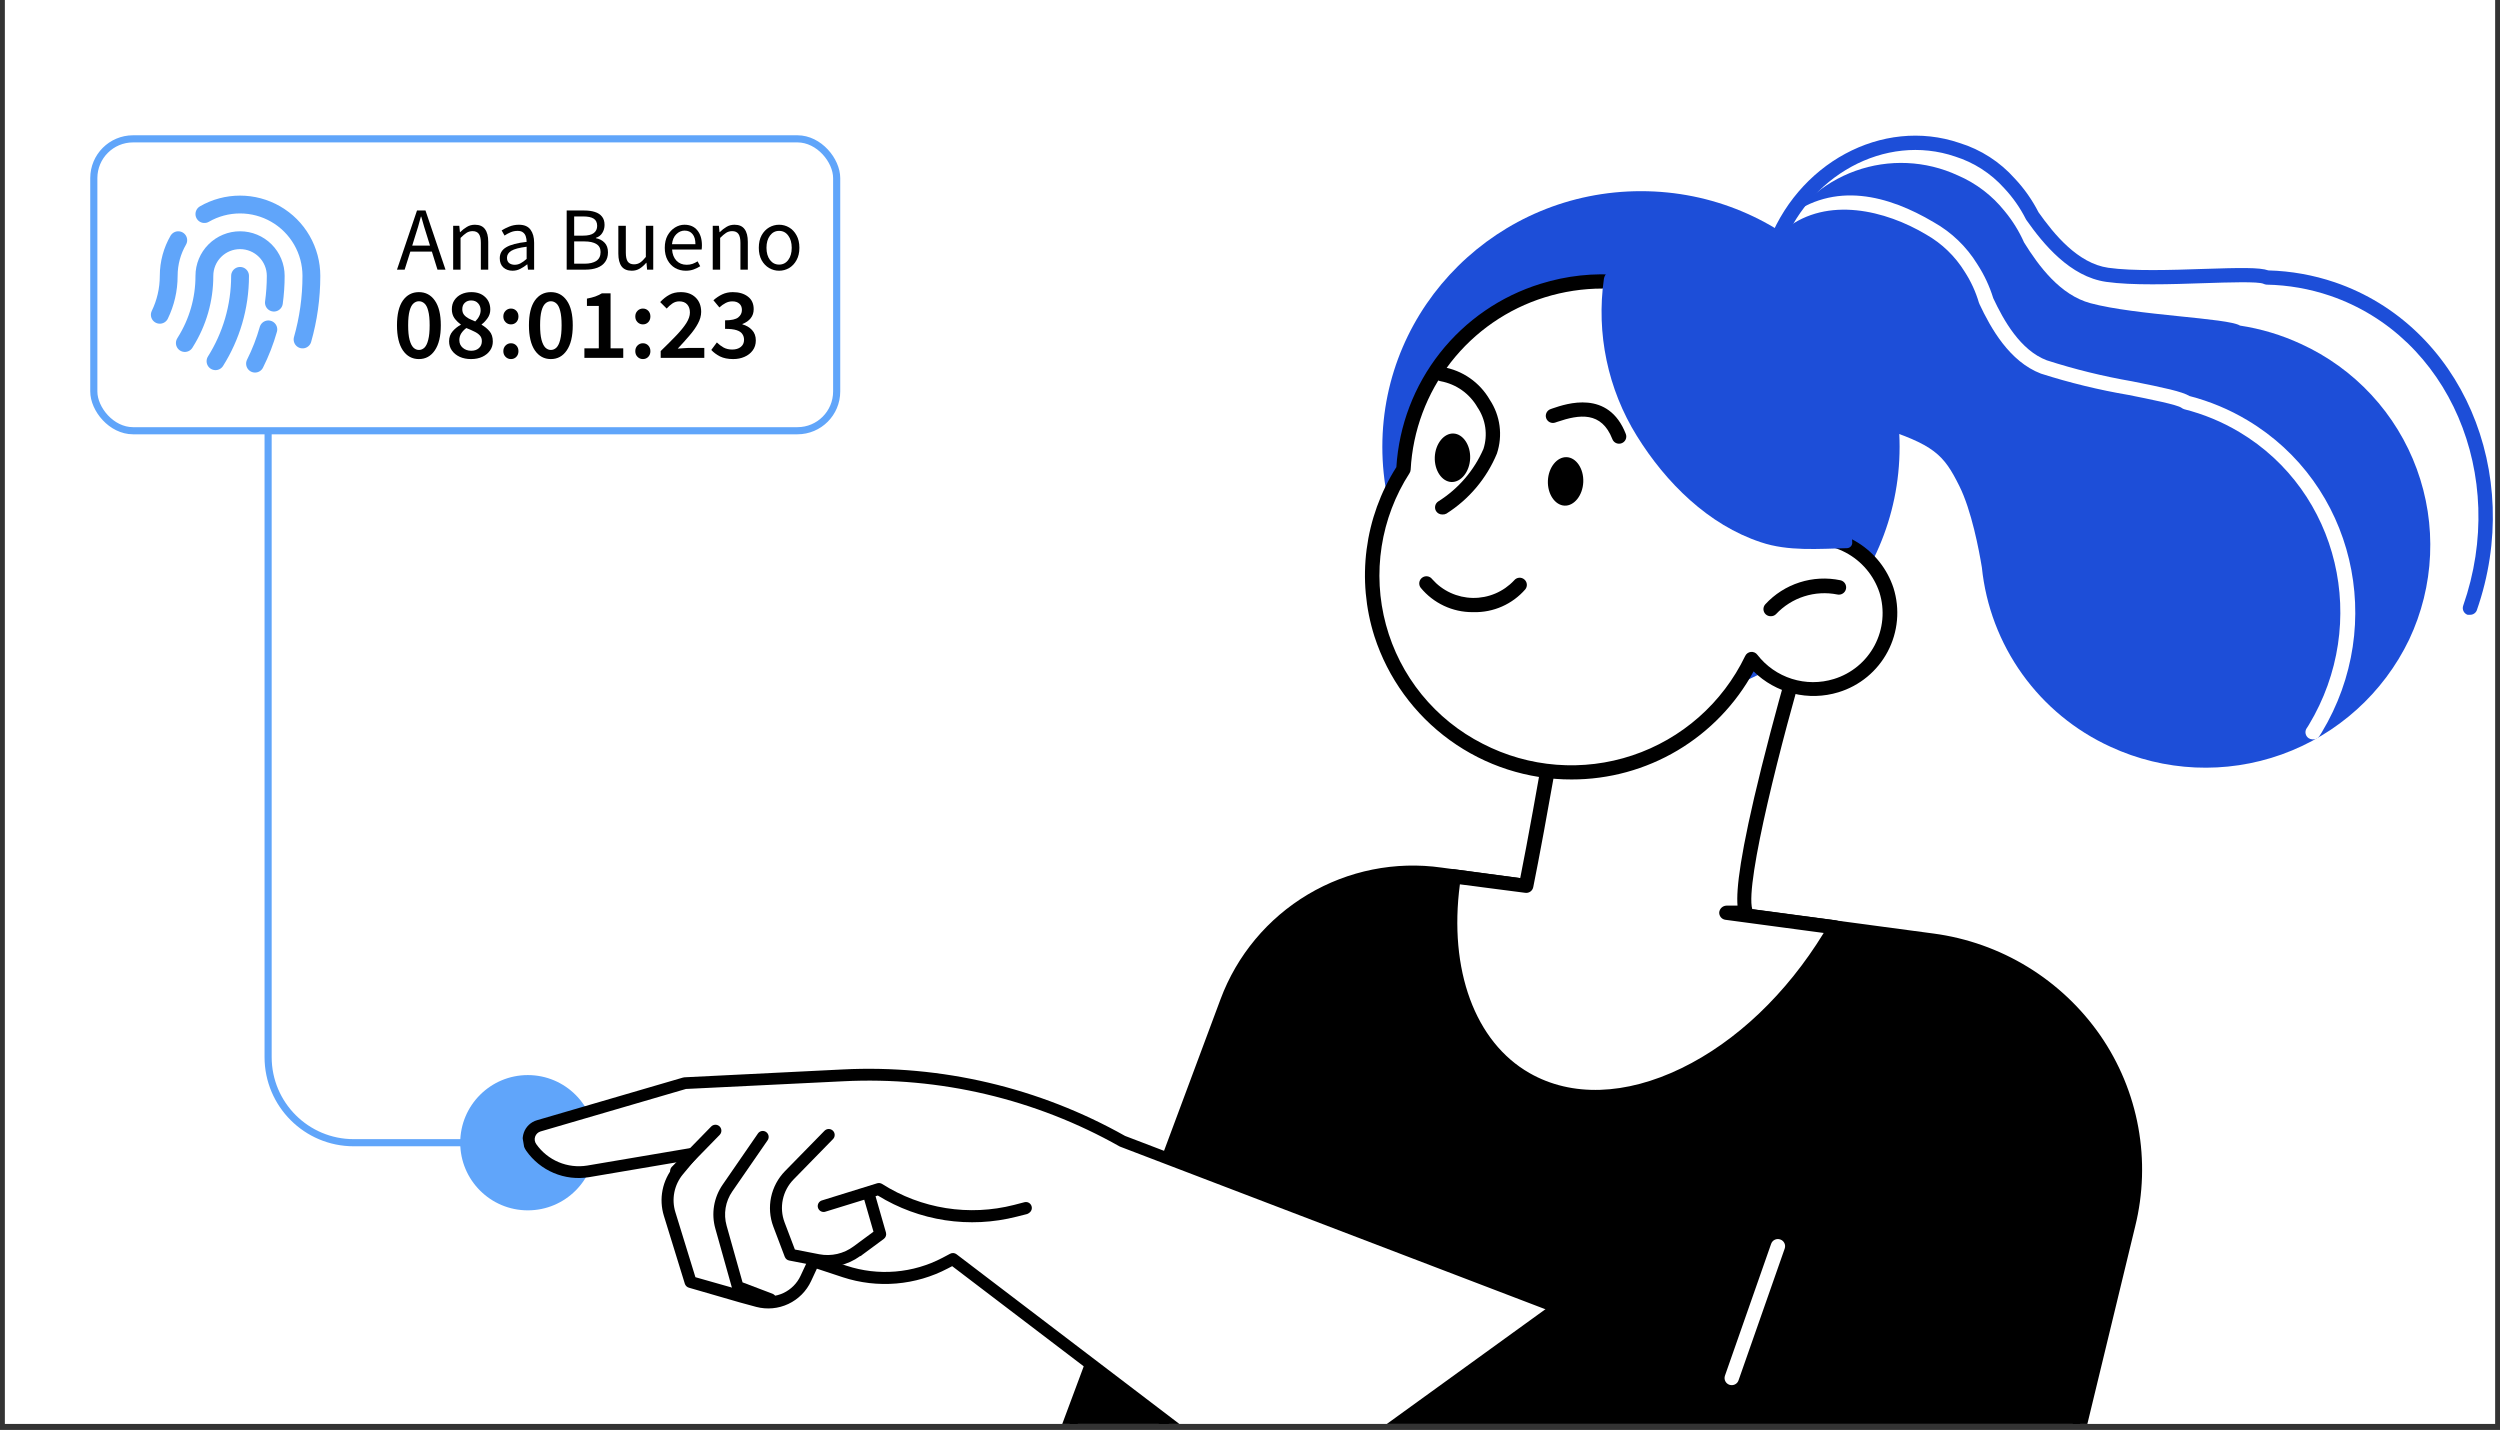 <svg width="257" height="147" viewBox="0 0 257 147" fill="none" xmlns="http://www.w3.org/2000/svg">
<rect x="0" y="0" width="257" height="147" fill="#333333" stroke="none"/>
<g clip-path="url(#clip0_39_495)">
<rect width="256" height="146.381" transform="translate(0.5)" fill="white"/>
<path d="M50.237 117.471H36.362C31.502 117.471 27.562 113.531 27.562 108.671V25.983" stroke="#60A5FA" stroke-width="0.733"/>
<ellipse cx="54.26" cy="117.471" rx="6.949" ry="6.953" fill="#60A5FA"/>
<g clip-path="url(#clip1_39_495)">
<path d="M210.888 158.597L218.751 125.888C219.54 122.634 219.635 119.25 219.027 115.957C218.419 112.664 217.124 109.537 215.225 106.779C213.326 104.022 210.867 101.697 208.009 99.956C205.15 98.215 201.956 97.098 198.637 96.677L148.073 89.9C143.478 89.269 138.806 90.217 134.82 92.589C130.834 94.961 127.77 98.616 126.13 102.957L105.833 157.418C105.833 157.418 209.703 157.47 210.888 158.597Z" fill="black"/>
<path d="M210.889 159.329C210.83 159.336 210.771 159.336 210.713 159.329C210.619 159.307 210.53 159.267 210.451 159.211C210.372 159.154 210.305 159.083 210.254 159.001C210.203 158.918 210.168 158.827 210.153 158.731C210.138 158.635 210.142 158.537 210.165 158.443L218.035 125.734C218.811 122.595 218.912 119.327 218.331 116.146C217.749 112.965 216.499 109.944 214.663 107.283C212.815 104.609 210.429 102.35 207.658 100.653C204.887 98.955 201.792 97.855 198.571 97.424L148.008 90.639C143.578 90.01 139.066 90.915 135.22 93.203C131.374 95.491 128.425 99.025 126.862 103.221L106.565 157.689C106.532 157.781 106.48 157.864 106.414 157.936C106.348 158.007 106.269 158.065 106.18 158.105C106.092 158.145 105.996 158.167 105.899 158.17C105.802 158.173 105.705 158.156 105.614 158.121C105.432 158.055 105.283 157.919 105.201 157.744C105.119 157.568 105.109 157.367 105.175 157.184L125.472 102.716C127.153 98.205 130.323 94.405 134.457 91.945C138.592 89.485 143.443 88.513 148.205 89.19L198.769 95.968C202.2 96.425 205.498 97.594 208.451 99.4C211.405 101.206 213.949 103.609 215.921 106.456C217.871 109.286 219.198 112.497 219.815 115.879C220.431 119.26 220.323 122.734 219.497 126.071L211.584 158.765C211.546 158.923 211.458 159.064 211.332 159.166C211.206 159.268 211.05 159.325 210.889 159.329Z" fill="black"/>
<path d="M177.433 93.838L179.495 93.882C178.098 90.537 185.113 66.801 185.113 66.801L161.276 66.142C161.276 66.545 158.35 83.986 156.887 91.093L149.441 90.09C148.029 99.232 150.582 107.371 156.858 110.957C166.249 116.314 180.41 109.442 188.492 95.587L188.638 95.323L177.433 93.838Z" fill="white"/>
<path d="M163.974 113.511C161.347 113.536 158.759 112.87 156.469 111.579C150.172 107.986 147.188 99.708 148.694 89.973C148.723 89.782 148.826 89.611 148.981 89.496C149.136 89.381 149.33 89.331 149.521 89.359L156.279 90.266C157.794 82.698 160.478 66.845 160.536 66.113C160.527 66.016 160.54 65.918 160.574 65.827C160.608 65.735 160.663 65.653 160.734 65.586C160.808 65.518 160.896 65.465 160.992 65.433C161.087 65.4 161.189 65.387 161.29 65.396L185.134 66.055C185.247 66.056 185.358 66.083 185.459 66.134C185.559 66.186 185.647 66.26 185.714 66.35C185.781 66.441 185.827 66.546 185.847 66.657C185.867 66.769 185.861 66.883 185.829 66.991C183.189 75.906 179.378 90.764 180.131 93.457L188.726 94.606C188.845 94.622 188.959 94.666 189.058 94.737C189.156 94.807 189.235 94.9 189.289 95.009C189.344 95.114 189.373 95.231 189.373 95.349C189.373 95.468 189.344 95.585 189.289 95.69L189.142 95.96C185.163 102.774 179.634 108.161 173.497 111.125C170.544 112.63 167.288 113.446 163.974 113.511ZM150.077 90.91C148.914 99.693 151.628 107.115 157.238 110.313C161.553 112.78 167.097 112.604 172.846 109.815C178.486 107.078 183.649 102.159 187.475 95.909L177.374 94.555C177.188 94.531 177.018 94.437 176.899 94.291C176.781 94.145 176.723 93.959 176.737 93.772C176.761 93.592 176.848 93.425 176.981 93.302C177.115 93.179 177.287 93.107 177.469 93.099H178.617C178.478 91.452 178.858 87.822 181.082 78.878C182.289 74.032 183.613 69.363 184.161 67.467L161.941 66.852C161.407 70.512 158.788 85.457 157.618 91.196C157.582 91.381 157.476 91.546 157.322 91.655C157.168 91.764 156.978 91.809 156.791 91.781L150.077 90.91Z" fill="black"/>
<path d="M236.525 35.351C234.539 34.432 232.434 33.799 230.271 33.47C229.064 32.687 219.563 32.423 214.911 31.172C211.788 30.337 209.594 27.373 208.072 24.921C207.556 23.758 206.881 22.672 206.068 21.694C204.793 20.098 203.145 18.841 201.27 18.034C197.958 16.5 194.177 16.331 190.742 17.564C187.307 18.796 184.494 21.331 182.911 24.621C182.144 26.248 181.709 28.012 181.629 29.808C181.55 31.605 181.828 33.4 182.448 35.089C183.068 36.777 184.018 38.325 185.241 39.643C186.465 40.961 187.938 42.022 189.574 42.765C190.623 43.253 191.729 43.607 192.866 43.819C198.878 45.7 199.814 46.747 201.416 49.953C202.674 52.47 203.442 56.54 203.735 58.326C204.141 62.284 205.573 66.068 207.89 69.302C210.207 72.535 213.328 75.107 216.944 76.762C222.485 79.333 228.814 79.618 234.563 77.555C240.312 75.493 245.019 71.248 247.664 65.74C248.948 63.016 249.678 60.064 249.812 57.056C249.946 54.047 249.482 51.042 248.445 48.214C247.409 45.387 245.821 42.794 243.775 40.586C241.728 38.378 239.264 36.598 236.525 35.351V35.351Z" fill="#1D4ED8"/>
<path d="M237.739 76.008C237.602 76.009 237.468 75.971 237.351 75.899C237.269 75.849 237.197 75.782 237.141 75.704C237.084 75.626 237.043 75.538 237.021 75.444C236.998 75.35 236.995 75.253 237.01 75.157C237.025 75.062 237.059 74.971 237.11 74.889L237.212 74.735L237.351 74.515C243.664 64.034 240.46 50.531 230.198 44.412C228.437 43.362 226.532 42.573 224.544 42.07C224.441 42.039 224.344 41.989 224.259 41.923C223.827 41.602 221.062 41.053 218.839 40.606C215.783 40.087 212.767 39.353 209.813 38.41C206.566 37.174 204.642 33.719 203.472 31.223C203.472 31.223 203.472 31.157 203.435 31.128C203.105 29.999 202.612 28.924 201.972 27.937C200.993 26.348 199.63 25.031 198.008 24.109C193.824 21.613 187.87 20.164 183.591 23.509C183.516 23.57 183.429 23.616 183.336 23.644C183.242 23.671 183.144 23.68 183.047 23.669C182.951 23.658 182.857 23.628 182.772 23.58C182.687 23.532 182.613 23.469 182.553 23.392C182.434 23.239 183.426 23.046 183.45 22.854C183.473 22.662 183.571 22.487 183.723 22.367C188.594 18.554 194.161 20.105 198.769 22.835C200.616 23.87 202.168 25.362 203.274 27.168C203.977 28.248 204.526 29.421 204.905 30.652C205.966 32.914 207.685 36.01 210.413 37.042C213.285 37.965 216.218 38.687 219.19 39.201C222.481 39.86 224.31 40.248 225.093 40.716C227.175 41.255 229.17 42.088 231.017 43.19C241.989 49.726 245.404 64.13 238.675 75.291C238.624 75.379 238.566 75.467 238.507 75.555L238.419 75.694C238.345 75.803 238.242 75.889 238.122 75.945C238.003 76 237.87 76.022 237.739 76.008Z" fill="white"/>
<path d="M253.911 63.2C253.83 63.21 253.749 63.21 253.669 63.2C253.578 63.169 253.493 63.12 253.421 63.056C253.348 62.991 253.289 62.913 253.247 62.826C253.205 62.739 253.18 62.645 253.175 62.548C253.169 62.451 253.183 62.354 253.216 62.263C257.897 48.869 251.753 34.575 239.531 30.403C237.43 29.689 235.232 29.304 233.013 29.262C232.899 29.255 232.787 29.225 232.684 29.174C232.151 28.925 229.086 29.027 226.621 29.108C223.139 29.225 219.19 29.357 216.52 28.976C212.804 28.449 210.054 25.09 208.306 22.609L208.255 22.521C207.666 21.355 206.912 20.28 206.017 19.33C204.662 17.823 202.93 16.706 200.999 16.095C193.809 13.643 185.763 18.041 183.021 25.887C182.989 25.98 182.94 26.065 182.875 26.138C182.811 26.212 182.732 26.271 182.644 26.313C182.556 26.356 182.461 26.38 182.363 26.385C182.266 26.389 182.169 26.375 182.077 26.341C181.986 26.311 181.901 26.262 181.828 26.199C181.756 26.136 181.696 26.059 181.653 25.972C181.611 25.886 181.585 25.792 181.579 25.696C181.572 25.599 181.585 25.503 181.616 25.412C184.629 16.797 193.516 11.996 201.438 14.697C203.631 15.374 205.596 16.64 207.121 18.356C208.092 19.389 208.912 20.555 209.557 21.818C211.144 24.065 213.601 27.081 216.732 27.527C219.27 27.886 223.147 27.761 226.57 27.644C230.227 27.527 232.289 27.476 233.189 27.798C235.515 27.86 237.817 28.272 240.021 29.02C253.011 33.455 259.564 48.584 254.613 62.746C254.556 62.885 254.458 63.002 254.333 63.083C254.207 63.164 254.06 63.205 253.911 63.2Z" fill="#1D4ED8"/>
<path d="M168.692 72.217C183.376 72.217 195.279 60.45 195.279 45.934C195.279 31.419 183.376 19.652 168.692 19.652C154.008 19.652 142.104 31.419 142.104 45.934C142.104 60.45 154.008 72.217 168.692 72.217Z" fill="#1D4ED8"/>
<path d="M184.184 55.508C185.534 51.499 185.572 47.163 184.293 43.131C182.619 37.978 178.98 33.695 174.167 31.212C169.355 28.729 163.757 28.246 158.591 29.869C154.608 31.09 151.097 33.51 148.536 36.798C145.975 40.086 144.488 44.084 144.277 48.247C142.668 50.729 141.629 53.538 141.235 56.471C140.842 59.403 141.104 62.386 142.002 65.205C143.677 70.358 147.316 74.641 152.128 77.125C156.941 79.608 162.538 80.091 167.704 78.468C170.404 77.636 172.901 76.25 175.036 74.399C177.17 72.548 178.896 70.272 180.102 67.716C181.093 69.006 182.455 69.961 184.005 70.452C185.555 70.942 187.218 70.946 188.77 70.461C189.756 70.162 190.674 69.671 191.469 69.016C192.265 68.361 192.922 67.554 193.404 66.642C193.885 65.731 194.181 64.733 194.275 63.706C194.368 62.679 194.258 61.644 193.948 60.66C193.311 58.699 191.934 57.064 190.111 56.102C188.287 55.139 186.161 54.926 184.184 55.508Z" fill="white"/>
<path d="M161.568 80.129C157.068 80.142 152.68 78.726 149.036 76.083C145.392 73.441 142.681 69.709 141.293 65.425C140.374 62.535 140.1 59.48 140.489 56.472C140.878 53.465 141.922 50.58 143.546 48.02C143.814 43.744 145.375 39.651 148.023 36.285C150.672 32.919 154.281 30.438 158.372 29.174C163.723 27.497 169.519 27.999 174.503 30.571C179.487 33.142 183.257 37.577 184.996 42.911C186.198 46.683 186.287 50.721 185.252 54.542C187.26 54.276 189.298 54.719 191.013 55.797C192.729 56.873 194.016 58.516 194.651 60.441C194.988 61.516 195.11 62.648 195.008 63.77C194.906 64.893 194.583 65.984 194.057 66.981C193.531 67.978 192.813 68.861 191.945 69.579C191.076 70.296 190.074 70.835 188.997 71.163C187.484 71.626 185.874 71.67 184.338 71.293C182.802 70.915 181.397 70.129 180.271 69.019C178.441 72.383 175.738 75.191 172.446 77.147C169.154 79.102 165.396 80.133 161.568 80.129V80.129ZM164.721 29.664C162.717 29.666 160.724 29.97 158.811 30.564C154.978 31.755 151.601 34.091 149.135 37.258C146.669 40.426 145.232 44.274 145.016 48.284C145.009 48.411 144.968 48.535 144.899 48.642C143.427 50.925 142.451 53.491 142.034 56.175C141.616 58.859 141.767 61.6 142.476 64.222C143.184 66.844 144.436 69.288 146.148 71.395C147.861 73.502 149.997 75.226 152.418 76.455C154.773 77.674 157.349 78.408 159.993 78.614C162.637 78.82 165.295 78.493 167.811 77.653C170.327 76.813 172.648 75.477 174.639 73.724C176.629 71.97 178.249 69.835 179.4 67.445C179.453 67.328 179.535 67.227 179.639 67.152C179.743 67.077 179.864 67.03 179.991 67.017C180.119 67.004 180.247 67.024 180.365 67.076C180.482 67.128 180.583 67.21 180.658 67.313C181.561 68.479 182.797 69.341 184.202 69.785C185.606 70.23 187.113 70.236 188.521 69.802C189.414 69.529 190.244 69.083 190.964 68.488C191.684 67.894 192.279 67.162 192.715 66.336C193.15 65.51 193.418 64.606 193.503 63.676C193.588 62.746 193.488 61.808 193.21 60.916C192.624 59.145 191.377 57.67 189.728 56.799C188.079 55.929 186.158 55.731 184.367 56.247C184.239 56.285 184.103 56.287 183.975 56.254C183.846 56.22 183.728 56.152 183.635 56.056C183.544 55.961 183.48 55.843 183.45 55.714C183.421 55.585 183.426 55.45 183.467 55.325C184.769 51.46 184.805 47.281 183.57 43.395C182.29 39.401 179.774 35.917 176.386 33.449C172.997 30.98 168.912 29.655 164.721 29.664V29.664Z" fill="black"/>
<path d="M182.026 63.346C181.843 63.35 181.666 63.284 181.528 63.163C181.456 63.099 181.397 63.022 181.355 62.934C181.312 62.847 181.288 62.753 181.282 62.656C181.277 62.559 181.291 62.462 181.323 62.371C181.355 62.28 181.405 62.196 181.47 62.124C182.433 61.078 183.651 60.3 185.005 59.867C186.359 59.433 187.803 59.359 189.194 59.65C189.29 59.671 189.381 59.71 189.462 59.766C189.543 59.822 189.612 59.893 189.665 59.976C189.718 60.059 189.755 60.151 189.772 60.248C189.79 60.344 189.788 60.443 189.768 60.539C189.747 60.636 189.708 60.727 189.652 60.808C189.596 60.889 189.525 60.958 189.442 61.011C189.36 61.064 189.268 61.101 189.171 61.119C189.074 61.136 188.975 61.135 188.879 61.114C187.743 60.887 186.568 60.953 185.465 61.307C184.362 61.66 183.367 62.289 182.574 63.134C182.502 63.206 182.417 63.261 182.322 63.298C182.228 63.334 182.127 63.351 182.026 63.346Z" fill="black"/>
<path d="M151.503 62.929H151.386C150.366 62.934 149.357 62.711 148.433 62.276C147.51 61.842 146.694 61.208 146.046 60.419C145.929 60.264 145.878 60.07 145.904 59.878C145.93 59.686 146.031 59.512 146.185 59.394C146.262 59.334 146.35 59.289 146.444 59.264C146.539 59.238 146.637 59.231 146.734 59.245C146.831 59.258 146.924 59.29 147.008 59.339C147.092 59.389 147.165 59.455 147.224 59.533C147.748 60.13 148.391 60.61 149.112 60.942C149.832 61.275 150.614 61.454 151.408 61.466C152.201 61.478 152.989 61.325 153.719 61.014C154.45 60.704 155.107 60.245 155.65 59.665C155.711 59.588 155.787 59.525 155.873 59.478C155.959 59.431 156.054 59.402 156.151 59.392C156.249 59.383 156.347 59.393 156.441 59.422C156.534 59.451 156.621 59.499 156.696 59.563C156.844 59.685 156.939 59.862 156.958 60.054C156.977 60.246 156.92 60.437 156.798 60.587C156.141 61.342 155.326 61.943 154.411 62.347C153.496 62.752 152.503 62.951 151.503 62.929V62.929Z" fill="black"/>
<path d="M166.447 45.612C166.298 45.615 166.151 45.571 166.026 45.488C165.902 45.404 165.806 45.284 165.752 45.144C164.633 42.268 162.373 42.59 160.091 43.366L159.879 43.439C159.788 43.471 159.691 43.484 159.594 43.478C159.497 43.473 159.402 43.447 159.315 43.404C159.227 43.362 159.149 43.302 159.086 43.228C159.022 43.155 158.973 43.07 158.943 42.978C158.883 42.794 158.897 42.594 158.984 42.422C159.07 42.249 159.221 42.117 159.404 42.055L159.609 41.982C161.028 41.499 165.35 40.021 167.135 44.617C167.169 44.707 167.185 44.803 167.182 44.899C167.18 44.995 167.158 45.089 167.118 45.177C167.079 45.265 167.023 45.344 166.953 45.41C166.883 45.476 166.801 45.527 166.711 45.561C166.627 45.596 166.538 45.613 166.447 45.612Z" fill="black"/>
<path d="M148.256 52.888C148.133 52.889 148.011 52.858 147.902 52.799C147.793 52.741 147.701 52.655 147.634 52.551C147.583 52.47 147.548 52.379 147.532 52.285C147.515 52.19 147.518 52.093 147.539 51.999C147.56 51.905 147.599 51.816 147.654 51.738C147.71 51.659 147.78 51.592 147.861 51.541C149.915 50.252 151.532 48.371 152.499 46.147C152.727 45.434 152.79 44.679 152.684 43.939C152.577 43.198 152.304 42.492 151.884 41.873C151.487 41.18 150.945 40.582 150.295 40.119C149.644 39.657 148.901 39.341 148.117 39.194C148.021 39.181 147.929 39.15 147.845 39.102C147.761 39.053 147.687 38.989 147.628 38.912C147.569 38.835 147.525 38.748 147.5 38.654C147.475 38.56 147.468 38.463 147.481 38.367C147.493 38.27 147.525 38.178 147.573 38.094C147.621 38.01 147.685 37.936 147.762 37.877C147.839 37.818 147.927 37.774 148.02 37.749C148.114 37.724 148.211 37.717 148.308 37.73C149.313 37.9 150.268 38.289 151.105 38.871C151.942 39.453 152.64 40.213 153.149 41.097C153.683 41.903 154.026 42.82 154.153 43.779C154.279 44.738 154.186 45.712 153.881 46.63C152.826 49.177 151.009 51.334 148.68 52.807C148.549 52.873 148.402 52.901 148.256 52.888V52.888Z" fill="black"/>
<path d="M147.496 46.988C147.444 48.364 148.227 49.514 149.207 49.55C150.187 49.587 151.072 48.511 151.131 47.135C151.189 45.759 150.399 44.61 149.419 44.566C148.439 44.522 147.554 45.612 147.496 46.988Z" fill="black"/>
<path d="M159.124 49.411C159.066 50.787 159.856 51.936 160.836 51.98C161.816 52.024 162.701 50.941 162.76 49.557C162.818 48.174 162.028 47.032 161.048 46.996C160.068 46.959 159.183 48.035 159.124 49.411Z" fill="black"/>
<path d="M189.677 45.708C190.094 49.045 190.306 52.397 190.408 55.742C190.415 55.815 190.408 55.889 190.386 55.959C190.365 56.029 190.329 56.095 190.282 56.151C190.236 56.208 190.178 56.254 190.113 56.288C190.048 56.322 189.977 56.343 189.904 56.35C186.954 56.417 183.811 56.691 181.017 55.742C175.636 53.968 171.255 49.631 168.268 44.814C165.28 39.996 164.082 34.281 164.881 28.669C164.969 28.01 166.118 26.861 166.169 27.447C168.202 25.822 171.018 27.088 173.469 27.681C176.163 28.442 178.714 29.644 181.017 31.238C183.562 32.841 185.859 34.553 187.307 37.247C188.607 39.898 189.41 42.766 189.677 45.708Z" fill="#1D4ED8"/>
<path d="M178.025 142.392C177.944 142.391 177.862 142.379 177.784 142.356C177.693 142.325 177.608 142.277 177.535 142.214C177.463 142.15 177.403 142.073 177.36 141.987C177.318 141.901 177.292 141.807 177.286 141.71C177.279 141.614 177.292 141.518 177.323 141.426L182.07 127.872C182.101 127.779 182.151 127.694 182.215 127.62C182.28 127.547 182.359 127.488 182.446 127.446C182.534 127.403 182.63 127.379 182.727 127.374C182.825 127.37 182.922 127.384 183.014 127.418C183.105 127.449 183.19 127.498 183.262 127.562C183.335 127.626 183.394 127.704 183.436 127.791C183.478 127.878 183.503 127.973 183.508 128.07C183.513 128.167 183.499 128.263 183.467 128.355L178.72 141.902C178.67 142.046 178.576 142.171 178.451 142.259C178.327 142.347 178.178 142.393 178.025 142.392V142.392Z" fill="white"/>
</g>
<g clip-path="url(#clip2_39_495)">
<path d="M131.121 154.66L97.992 129.431L97.209 129.846C95.635 130.679 93.908 131.185 92.133 131.334C90.359 131.483 88.572 131.272 86.881 130.714L83.697 129.657L82.876 131.422C82.455 132.325 81.731 133.053 80.829 133.477C79.928 133.901 78.906 133.995 77.942 133.743L76.277 133.283L71.034 131.759L68.88 124.775C68.645 124.016 68.603 123.209 68.757 122.429C68.911 121.648 69.256 120.919 69.762 120.305L71.191 118.578L60.497 120.391C59.388 120.576 58.25 120.441 57.215 120.005C56.18 119.568 55.29 118.846 54.648 117.923C54.52 117.734 54.439 117.517 54.41 117.29C54.38 117.063 54.405 116.833 54.481 116.617C54.557 116.402 54.682 116.207 54.847 116.048C55.012 115.89 55.212 115.772 55.43 115.705L70.437 111.32L86.718 110.513C96.742 110.016 106.703 112.368 115.448 117.297L159.494 134.135L131.121 154.66Z" fill="white"/>
<path d="M131.475 155.134C131.525 155.101 131.568 155.058 131.602 155.009C131.694 154.878 131.731 154.716 131.704 154.557C131.678 154.399 131.589 154.258 131.459 154.165L98.33 128.936C98.238 128.866 98.127 128.823 98.011 128.814C97.895 128.805 97.778 128.829 97.676 128.884L96.893 129.299C95.39 130.09 93.743 130.571 92.05 130.712C90.358 130.854 88.654 130.653 87.04 130.123L83.858 129.073C83.717 129.025 83.563 129.031 83.427 129.09C83.29 129.149 83.18 129.256 83.118 129.392L82.296 131.157C81.935 131.932 81.314 132.555 80.541 132.92C79.768 133.284 78.892 133.366 78.064 133.151L76.399 132.691L71.489 131.296L69.432 124.622C69.225 123.959 69.188 123.255 69.322 122.574C69.457 121.892 69.76 121.255 70.203 120.721L71.639 118.993C71.719 118.897 71.767 118.779 71.778 118.655C71.788 118.53 71.76 118.406 71.697 118.298C71.634 118.19 71.54 118.105 71.427 118.052C71.313 118 71.187 117.984 71.064 118.006L60.362 119.82C59.369 119.981 58.35 119.859 57.423 119.467C56.496 119.076 55.698 118.431 55.121 117.606C55.044 117.497 54.994 117.371 54.975 117.238C54.956 117.105 54.969 116.97 55.013 116.844C55.057 116.717 55.13 116.603 55.227 116.511C55.324 116.418 55.441 116.35 55.57 116.313L70.513 111.946L86.7 111.154C96.608 110.655 106.455 112.978 115.097 117.854L115.185 117.891L159.23 134.729C159.304 134.758 159.383 134.772 159.462 134.77C159.542 134.768 159.62 134.751 159.692 134.719C159.765 134.686 159.83 134.64 159.885 134.582C159.939 134.524 159.982 134.456 160.01 134.382C160.066 134.231 160.061 134.064 159.996 133.917C159.931 133.77 159.811 133.654 159.661 133.595L115.655 116.772C106.822 111.802 96.764 109.434 86.642 109.939L70.362 110.747C70.316 110.747 70.269 110.755 70.225 110.77L55.211 115.156C54.897 115.245 54.609 115.408 54.372 115.631C54.135 115.855 53.955 116.133 53.848 116.441C53.74 116.748 53.706 117.077 53.749 117.4C53.792 117.723 53.911 118.031 54.096 118.299C54.807 119.312 55.788 120.104 56.929 120.585C58.069 121.065 59.321 121.214 60.542 121.015L69.636 119.473L69.242 119.949C68.672 120.64 68.283 121.463 68.11 122.342C67.936 123.221 67.984 124.13 68.247 124.987L70.402 131.971C70.433 132.067 70.487 132.154 70.56 132.225C70.633 132.295 70.721 132.347 70.819 132.375L76.061 133.892L77.741 134.349C78.843 134.639 80.012 134.532 81.043 134.046C82.074 133.561 82.902 132.728 83.382 131.693L83.975 130.42L86.646 131.303C88.415 131.882 90.282 132.1 92.136 131.944C93.991 131.788 95.795 131.261 97.442 130.393L97.885 130.162L130.707 155.153C130.816 155.242 130.953 155.289 131.094 155.285C131.235 155.282 131.37 155.228 131.475 155.134V155.134Z" fill="black"/>
<path d="M79.545 134.051C79.639 133.98 79.713 133.886 79.758 133.777C79.787 133.702 79.8 133.622 79.798 133.542C79.795 133.462 79.777 133.383 79.744 133.31C79.711 133.237 79.664 133.171 79.605 133.116C79.546 133.062 79.478 133.019 79.402 132.991L76.334 131.826L74.694 125.995C74.528 125.402 74.493 124.78 74.594 124.172C74.695 123.565 74.929 122.987 75.279 122.481L78.907 117.226C79 117.094 79.037 116.93 79.01 116.771C78.983 116.611 78.894 116.469 78.763 116.375C78.699 116.328 78.625 116.294 78.548 116.276C78.47 116.258 78.39 116.256 78.311 116.269C78.233 116.282 78.158 116.311 78.09 116.354C78.023 116.396 77.965 116.452 77.919 116.518L74.292 121.779C73.84 122.431 73.538 123.174 73.407 123.956C73.277 124.738 73.321 125.539 73.537 126.302L75.257 132.432C75.283 132.524 75.33 132.609 75.394 132.679C75.459 132.75 75.54 132.803 75.63 132.836L78.984 134.109C79.075 134.146 79.173 134.16 79.271 134.15C79.369 134.14 79.463 134.106 79.545 134.051V134.051Z" fill="black"/>
<path d="M88.409 129.134C88.429 129.134 88.449 129.131 88.467 129.124L90.854 127.361C90.953 127.287 91.028 127.185 91.068 127.069C91.107 126.952 91.111 126.825 91.077 126.707L89.939 122.743C89.894 122.588 89.789 122.457 89.648 122.379C89.507 122.302 89.341 122.283 89.186 122.328C89.031 122.373 88.901 122.478 88.823 122.619C88.745 122.76 88.727 122.927 88.772 123.081L89.794 126.62L87.743 128.133C87.244 128.504 86.673 128.767 86.067 128.905C85.461 129.044 84.832 129.055 84.222 128.938L81.713 128.45L80.655 125.66C80.372 124.913 80.309 124.102 80.473 123.32C80.636 122.539 81.019 121.82 81.577 121.25L85.637 117.095C85.692 117.037 85.736 116.968 85.765 116.894C85.794 116.819 85.808 116.739 85.806 116.658C85.804 116.578 85.786 116.499 85.754 116.425C85.721 116.352 85.675 116.286 85.617 116.23C85.558 116.175 85.49 116.131 85.415 116.102C85.34 116.073 85.26 116.059 85.18 116.061C85.1 116.063 85.02 116.081 84.947 116.113C84.874 116.146 84.807 116.192 84.752 116.25L80.691 120.398C79.973 121.136 79.479 122.064 79.267 123.072C79.056 124.081 79.135 125.129 79.497 126.094L80.676 129.205C80.713 129.3 80.774 129.385 80.852 129.451C80.931 129.517 81.025 129.562 81.126 129.581L83.971 130.131C84.74 130.277 85.53 130.264 86.293 130.093C87.057 129.921 87.777 129.595 88.409 129.134V129.134Z" fill="black"/>
<path d="M105.807 124.677C105.926 124.596 106.012 124.476 106.051 124.337C106.089 124.198 106.077 124.051 106.016 123.92C105.956 123.79 105.851 123.685 105.721 123.624C105.591 123.564 105.443 123.551 105.304 123.59L104.239 123.867C101.952 124.452 99.569 124.563 97.238 124.192C94.907 123.821 92.676 122.977 90.683 121.711C90.608 121.664 90.524 121.634 90.436 121.622C90.349 121.61 90.259 121.616 90.174 121.641L84.536 123.391C84.454 123.409 84.377 123.445 84.31 123.494C84.242 123.544 84.186 123.607 84.144 123.68C84.102 123.752 84.075 123.833 84.066 123.916C84.056 123.999 84.064 124.084 84.089 124.164C84.114 124.244 84.155 124.318 84.21 124.381C84.265 124.445 84.332 124.496 84.408 124.532C84.484 124.568 84.566 124.588 84.65 124.591C84.734 124.594 84.817 124.579 84.895 124.548L90.239 122.899C92.352 124.201 94.704 125.065 97.157 125.439C99.61 125.812 102.113 125.688 104.517 125.074L105.584 124.804C105.666 124.775 105.741 124.733 105.807 124.677Z" fill="black"/>
<path d="M69.879 120.857L69.956 120.792L73.99 116.657C74.102 116.539 74.162 116.382 74.158 116.22C74.155 116.058 74.087 115.904 73.969 115.792C73.852 115.68 73.695 115.619 73.533 115.623C73.371 115.627 73.217 115.695 73.105 115.812L69.065 119.949C69.009 120.005 68.966 120.072 68.936 120.146C68.906 120.219 68.891 120.298 68.892 120.377C68.894 120.456 68.91 120.534 68.942 120.607C68.973 120.68 69.018 120.746 69.075 120.801C69.179 120.907 69.318 120.971 69.466 120.982C69.614 120.992 69.761 120.948 69.879 120.857V120.857Z" fill="black"/>
</g>
<rect x="9.644" y="14.273" width="76.366" height="30.007" rx="4.033" fill="white"/>
<rect x="9.644" y="14.273" width="76.366" height="30.007" rx="4.033" stroke="#60A5FA" stroke-width="0.733"/>
<path d="M24.678 28.36C24.678 31.584 23.753 34.592 22.154 37.133M19.001 35.263L19.05 35.181C20.336 33.138 21.016 30.773 21.011 28.36C21.011 27.387 21.397 26.455 22.085 25.767C22.773 25.079 23.705 24.693 24.678 24.693C25.65 24.693 26.583 25.079 27.27 25.767C27.958 26.455 28.345 27.387 28.345 28.36C28.345 29.292 28.28 30.21 28.158 31.11M26.217 37.383C26.783 36.255 27.241 35.075 27.585 33.86M31.104 34.897C31.695 32.82 32.011 30.627 32.011 28.36C32.011 27.072 31.673 25.808 31.029 24.692C30.386 23.577 29.46 22.651 28.345 22.008C27.23 21.364 25.966 21.025 24.678 21.025C23.391 21.025 22.126 21.363 21.011 22.007M16.428 32.36C17.014 31.151 17.344 29.793 17.344 28.36C17.344 27.024 17.702 25.772 18.325 24.693" stroke="#60A5FA" stroke-width="1.833" stroke-linecap="round" stroke-linejoin="round"/>
<path d="M80.091 27.831C79.727 27.831 79.384 27.738 79.063 27.553C78.747 27.367 78.491 27.098 78.293 26.746C78.102 26.394 78.006 25.971 78.006 25.476C78.006 24.97 78.102 24.54 78.293 24.188C78.491 23.836 78.747 23.567 79.063 23.381C79.384 23.196 79.727 23.103 80.091 23.103C80.462 23.103 80.805 23.196 81.12 23.381C81.436 23.567 81.689 23.836 81.88 24.188C82.078 24.54 82.177 24.97 82.177 25.476C82.177 25.971 82.078 26.394 81.88 26.746C81.689 27.098 81.436 27.367 81.12 27.553C80.805 27.738 80.462 27.831 80.091 27.831ZM80.091 27.2C80.481 27.2 80.793 27.043 81.028 26.728C81.269 26.406 81.389 25.989 81.389 25.476C81.389 24.957 81.269 24.537 81.028 24.216C80.793 23.894 80.481 23.734 80.091 23.734C79.708 23.734 79.396 23.894 79.155 24.216C78.914 24.537 78.794 24.957 78.794 25.476C78.794 25.989 78.914 26.406 79.155 26.728C79.396 27.043 79.708 27.2 80.091 27.2Z" fill="black"/>
<path d="M73.27 27.719V23.215H73.901L73.966 23.863H73.993C74.21 23.647 74.439 23.468 74.68 23.326C74.921 23.177 75.195 23.103 75.504 23.103C75.98 23.103 76.326 23.255 76.543 23.558C76.765 23.854 76.876 24.29 76.876 24.864V27.719H76.116V24.966C76.116 24.546 76.048 24.24 75.912 24.049C75.776 23.857 75.56 23.761 75.263 23.761C75.035 23.761 74.828 23.82 74.642 23.938C74.463 24.055 74.259 24.228 74.031 24.457V27.719H73.27Z" fill="black"/>
<path d="M70.499 27.831C70.097 27.831 69.732 27.738 69.405 27.553C69.077 27.361 68.818 27.089 68.626 26.737C68.435 26.385 68.339 25.964 68.339 25.476C68.339 24.982 68.435 24.559 68.626 24.206C68.824 23.854 69.077 23.582 69.386 23.391C69.695 23.199 70.02 23.103 70.36 23.103C70.934 23.103 71.376 23.295 71.685 23.678C72 24.061 72.158 24.574 72.158 25.217C72.158 25.297 72.155 25.377 72.149 25.458C72.149 25.532 72.142 25.597 72.13 25.652H69.09C69.121 26.128 69.269 26.508 69.535 26.793C69.806 27.077 70.159 27.219 70.591 27.219C70.808 27.219 71.005 27.188 71.185 27.126C71.37 27.058 71.546 26.972 71.713 26.867L71.982 27.367C71.79 27.491 71.571 27.599 71.324 27.692C71.083 27.784 70.808 27.831 70.499 27.831ZM69.08 25.105H71.49C71.49 24.648 71.392 24.302 71.194 24.067C71.002 23.826 70.73 23.706 70.378 23.706C70.063 23.706 69.779 23.829 69.525 24.077C69.278 24.318 69.13 24.66 69.08 25.105Z" fill="black"/>
<path d="M64.947 27.831C64.471 27.831 64.122 27.682 63.899 27.386C63.677 27.083 63.565 26.644 63.565 26.07V23.215H64.335V25.968C64.335 26.388 64.4 26.694 64.529 26.885C64.665 27.077 64.882 27.173 65.178 27.173C65.413 27.173 65.62 27.114 65.799 26.997C65.985 26.873 66.183 26.678 66.393 26.413V23.215H67.153V27.72H66.522L66.457 27.015H66.43C66.22 27.262 65.997 27.46 65.762 27.608C65.528 27.757 65.255 27.831 64.947 27.831Z" fill="black"/>
<path d="M58.255 27.72V21.639H60.062C60.476 21.639 60.838 21.688 61.147 21.787C61.462 21.886 61.706 22.044 61.879 22.26C62.058 22.476 62.148 22.764 62.148 23.122C62.148 23.425 62.071 23.7 61.916 23.947C61.768 24.188 61.549 24.355 61.258 24.448V24.485C61.623 24.553 61.919 24.707 62.148 24.948C62.383 25.189 62.5 25.52 62.5 25.94C62.5 26.335 62.401 26.666 62.204 26.932C62.012 27.198 61.743 27.395 61.397 27.525C61.051 27.655 60.65 27.72 60.192 27.72H58.255ZM59.024 24.225H59.923C60.443 24.225 60.816 24.136 61.045 23.956C61.274 23.777 61.388 23.533 61.388 23.224C61.388 22.872 61.267 22.622 61.026 22.473C60.792 22.325 60.436 22.251 59.961 22.251H59.024V24.225ZM59.024 27.108H60.081C60.606 27.108 61.014 27.012 61.304 26.82C61.595 26.623 61.74 26.32 61.74 25.912C61.74 25.535 61.595 25.26 61.304 25.087C61.02 24.908 60.612 24.818 60.081 24.818H59.024V27.108Z" fill="black"/>
<path d="M52.692 27.831C52.315 27.831 52 27.719 51.747 27.497C51.5 27.268 51.376 26.953 51.376 26.552C51.376 26.057 51.595 25.68 52.034 25.421C52.479 25.155 53.18 24.97 54.138 24.864C54.138 24.673 54.11 24.491 54.055 24.318C54.005 24.145 53.913 24.006 53.777 23.9C53.647 23.789 53.459 23.734 53.211 23.734C52.952 23.734 52.708 23.783 52.479 23.882C52.25 23.981 52.047 24.092 51.867 24.216L51.571 23.687C51.781 23.551 52.037 23.422 52.34 23.298C52.649 23.168 52.983 23.103 53.341 23.103C53.891 23.103 54.29 23.273 54.537 23.613C54.784 23.947 54.908 24.395 54.908 24.957V27.719H54.277L54.212 27.182H54.185C53.974 27.355 53.743 27.506 53.489 27.636C53.242 27.766 52.977 27.831 52.692 27.831ZM52.915 27.219C53.131 27.219 53.335 27.166 53.526 27.061C53.718 26.956 53.922 26.808 54.138 26.616V25.365C53.391 25.458 52.865 25.597 52.562 25.782C52.266 25.968 52.117 26.205 52.117 26.496C52.117 26.749 52.195 26.935 52.349 27.052C52.504 27.163 52.692 27.219 52.915 27.219Z" fill="black"/>
<path d="M46.585 27.719V23.215H47.215L47.28 23.863H47.308C47.524 23.647 47.753 23.468 47.994 23.326C48.235 23.177 48.51 23.103 48.819 23.103C49.295 23.103 49.641 23.255 49.857 23.558C50.08 23.854 50.191 24.29 50.191 24.864V27.719H49.431V24.966C49.431 24.546 49.363 24.24 49.227 24.049C49.091 23.857 48.874 23.761 48.578 23.761C48.349 23.761 48.142 23.82 47.957 23.938C47.778 24.055 47.574 24.228 47.345 24.457V27.719H46.585Z" fill="black"/>
<path d="M42.664 24.318L42.377 25.245H44.203L43.916 24.318C43.805 23.978 43.7 23.641 43.601 23.307C43.502 22.968 43.403 22.622 43.304 22.269H43.267C43.174 22.622 43.078 22.968 42.98 23.307C42.881 23.641 42.776 23.978 42.664 24.318ZM40.81 27.72L42.868 21.639H43.74L45.797 27.72H44.972L44.398 25.866H42.182L41.598 27.72H40.81Z" fill="black"/>
<path d="M75.373 36.913C74.837 36.913 74.385 36.823 74.017 36.642C73.655 36.454 73.356 36.232 73.12 35.975L73.694 35.203C73.895 35.405 74.125 35.578 74.382 35.724C74.639 35.864 74.935 35.933 75.268 35.933C75.63 35.933 75.922 35.846 76.144 35.672C76.374 35.492 76.488 35.245 76.488 34.932C76.488 34.703 76.429 34.504 76.311 34.338C76.2 34.164 76.002 34.032 75.717 33.941C75.439 33.851 75.046 33.806 74.538 33.806V32.93C75.192 32.93 75.644 32.829 75.894 32.627C76.144 32.426 76.269 32.172 76.269 31.866C76.269 31.588 76.183 31.372 76.009 31.22C75.835 31.06 75.595 30.98 75.289 30.98C75.032 30.98 74.796 31.039 74.58 31.157C74.365 31.268 74.156 31.418 73.954 31.605L73.339 30.865C73.624 30.615 73.927 30.413 74.246 30.26C74.573 30.107 74.935 30.031 75.331 30.031C75.971 30.031 76.488 30.184 76.885 30.49C77.281 30.788 77.479 31.22 77.479 31.783C77.479 32.151 77.375 32.464 77.166 32.721C76.965 32.971 76.683 33.166 76.322 33.305V33.347C76.711 33.451 77.038 33.642 77.302 33.92C77.566 34.199 77.698 34.556 77.698 34.995C77.698 35.398 77.59 35.742 77.375 36.027C77.166 36.312 76.885 36.531 76.53 36.684C76.183 36.837 75.797 36.913 75.373 36.913Z" fill="black"/>
<path d="M67.919 36.788V36.09C68.538 35.492 69.07 34.96 69.515 34.494C69.967 34.021 70.314 33.594 70.558 33.211C70.801 32.822 70.923 32.461 70.923 32.127C70.923 31.779 70.829 31.501 70.641 31.293C70.453 31.084 70.182 30.98 69.828 30.98C69.57 30.98 69.334 31.053 69.119 31.199C68.91 31.345 68.715 31.518 68.535 31.72L67.867 31.053C68.173 30.726 68.489 30.476 68.816 30.302C69.143 30.121 69.532 30.031 69.984 30.031C70.624 30.031 71.131 30.215 71.507 30.583C71.889 30.952 72.08 31.445 72.08 32.064C72.08 32.453 71.969 32.853 71.746 33.264C71.531 33.667 71.239 34.08 70.871 34.504C70.509 34.928 70.109 35.373 69.671 35.839C69.845 35.825 70.033 35.811 70.234 35.797C70.436 35.777 70.617 35.766 70.777 35.766H72.403V36.788H67.919Z" fill="black"/>
<path d="M66.09 33.347C65.874 33.347 65.69 33.27 65.537 33.118C65.384 32.965 65.308 32.77 65.308 32.534C65.308 32.297 65.384 32.103 65.537 31.95C65.69 31.797 65.874 31.72 66.09 31.72C66.312 31.72 66.496 31.797 66.642 31.95C66.788 32.103 66.861 32.297 66.861 32.534C66.861 32.77 66.788 32.965 66.642 33.118C66.496 33.27 66.312 33.347 66.09 33.347ZM66.09 36.913C65.874 36.913 65.69 36.837 65.537 36.684C65.384 36.531 65.308 36.336 65.308 36.1C65.308 35.864 65.384 35.669 65.537 35.516C65.69 35.363 65.874 35.287 66.09 35.287C66.312 35.287 66.496 35.363 66.642 35.516C66.788 35.669 66.861 35.864 66.861 36.1C66.861 36.336 66.788 36.531 66.642 36.684C66.496 36.837 66.312 36.913 66.09 36.913Z" fill="black"/>
<path d="M60.076 36.788V35.808H61.557V31.449H60.337V30.698C60.664 30.636 60.949 30.563 61.192 30.479C61.435 30.389 61.661 30.281 61.87 30.156H62.767V35.808H64.07V36.788H60.076Z" fill="black"/>
<path d="M56.627 36.913C55.939 36.913 55.39 36.614 54.98 36.017C54.577 35.419 54.375 34.56 54.375 33.441C54.375 32.322 54.577 31.473 54.98 30.896C55.39 30.319 55.939 30.031 56.627 30.031C57.316 30.031 57.861 30.319 58.265 30.896C58.675 31.473 58.88 32.322 58.88 33.441C58.88 34.56 58.675 35.419 58.265 36.017C57.861 36.614 57.316 36.913 56.627 36.913ZM56.627 35.975C56.843 35.975 57.034 35.895 57.201 35.735C57.368 35.568 57.496 35.3 57.587 34.932C57.684 34.563 57.733 34.066 57.733 33.441C57.733 32.815 57.684 32.322 57.587 31.96C57.496 31.598 57.368 31.345 57.201 31.199C57.034 31.046 56.843 30.969 56.627 30.969C56.419 30.969 56.231 31.046 56.064 31.199C55.898 31.345 55.765 31.598 55.668 31.96C55.571 32.322 55.522 32.815 55.522 33.441C55.522 34.066 55.571 34.563 55.668 34.932C55.765 35.3 55.898 35.568 56.064 35.735C56.231 35.895 56.419 35.975 56.627 35.975Z" fill="black"/>
<path d="M52.525 33.347C52.31 33.347 52.126 33.27 51.973 33.118C51.82 32.965 51.743 32.77 51.743 32.534C51.743 32.297 51.82 32.103 51.973 31.95C52.126 31.797 52.31 31.72 52.525 31.72C52.748 31.72 52.932 31.797 53.078 31.95C53.224 32.103 53.297 32.297 53.297 32.534C53.297 32.77 53.224 32.965 53.078 33.118C52.932 33.27 52.748 33.347 52.525 33.347ZM52.525 36.913C52.31 36.913 52.126 36.837 51.973 36.684C51.82 36.531 51.743 36.336 51.743 36.1C51.743 35.864 51.82 35.669 51.973 35.516C52.126 35.363 52.31 35.287 52.525 35.287C52.748 35.287 52.932 35.363 53.078 35.516C53.224 35.669 53.297 35.864 53.297 36.1C53.297 36.336 53.224 36.531 53.078 36.684C52.932 36.837 52.748 36.913 52.525 36.913Z" fill="black"/>
<path d="M48.419 36.913C47.988 36.913 47.603 36.837 47.262 36.684C46.921 36.524 46.654 36.309 46.459 36.037C46.264 35.766 46.167 35.45 46.167 35.088C46.167 34.678 46.289 34.334 46.532 34.056C46.775 33.778 47.053 33.555 47.366 33.389V33.347C47.109 33.166 46.89 32.951 46.709 32.7C46.535 32.443 46.449 32.141 46.449 31.793C46.449 31.432 46.535 31.122 46.709 30.865C46.883 30.601 47.119 30.396 47.418 30.25C47.724 30.104 48.068 30.031 48.451 30.031C49.049 30.031 49.521 30.198 49.869 30.531C50.224 30.858 50.401 31.289 50.401 31.824C50.401 32.151 50.307 32.447 50.119 32.711C49.931 32.975 49.73 33.187 49.514 33.347V33.389C49.82 33.562 50.088 33.781 50.317 34.046C50.547 34.31 50.661 34.664 50.661 35.109C50.661 35.45 50.568 35.756 50.38 36.027C50.192 36.298 49.931 36.514 49.598 36.673C49.264 36.833 48.871 36.913 48.419 36.913ZM48.857 33.044C49.038 32.864 49.174 32.679 49.264 32.492C49.361 32.304 49.41 32.106 49.41 31.897C49.41 31.605 49.323 31.366 49.149 31.178C48.976 30.983 48.736 30.886 48.43 30.886C48.173 30.886 47.957 30.966 47.783 31.126C47.609 31.286 47.523 31.508 47.523 31.793C47.523 32.016 47.582 32.203 47.7 32.356C47.818 32.502 47.978 32.631 48.18 32.742C48.388 32.846 48.614 32.947 48.857 33.044ZM48.44 36.058C48.76 36.058 49.021 35.971 49.222 35.797C49.431 35.617 49.535 35.373 49.535 35.068C49.535 34.824 49.462 34.626 49.316 34.473C49.177 34.32 48.986 34.188 48.743 34.077C48.506 33.959 48.239 33.84 47.94 33.722C47.731 33.875 47.557 34.056 47.418 34.265C47.286 34.473 47.22 34.706 47.22 34.963C47.22 35.29 47.338 35.554 47.575 35.756C47.811 35.957 48.1 36.058 48.44 36.058Z" fill="black"/>
<path d="M43.063 36.913C42.375 36.913 41.825 36.614 41.415 36.017C41.012 35.419 40.81 34.56 40.81 33.441C40.81 32.322 41.012 31.473 41.415 30.896C41.825 30.319 42.375 30.031 43.063 30.031C43.751 30.031 44.297 30.319 44.7 30.896C45.11 31.473 45.316 32.322 45.316 33.441C45.316 34.56 45.11 35.419 44.7 36.017C44.297 36.614 43.751 36.913 43.063 36.913ZM43.063 35.975C43.279 35.975 43.47 35.895 43.637 35.735C43.803 35.568 43.932 35.3 44.022 34.932C44.12 34.563 44.168 34.066 44.168 33.441C44.168 32.815 44.12 32.322 44.022 31.96C43.932 31.598 43.803 31.345 43.637 31.199C43.47 31.046 43.279 30.969 43.063 30.969C42.854 30.969 42.667 31.046 42.5 31.199C42.333 31.345 42.201 31.598 42.104 31.96C42.006 32.322 41.958 32.815 41.958 33.441C41.958 34.066 42.006 34.563 42.104 34.932C42.201 35.3 42.333 35.568 42.5 35.735C42.667 35.895 42.854 35.975 43.063 35.975Z" fill="black"/>
</g>
<defs>
<clipPath id="clip0_39_495">
<rect width="256" height="146.381" fill="white" transform="translate(0.5)"/>
</clipPath>
<clipPath id="clip1_39_495">
<rect width="151.164" height="145.422" fill="white" transform="translate(105.095 13.906)"/>
</clipPath>
<clipPath id="clip2_39_495">
<rect width="102.022" height="54.043" fill="white" transform="matrix(0.986 -0.167 0.167 0.986 53.163 113.662)"/>
</clipPath>
</defs>
</svg>
